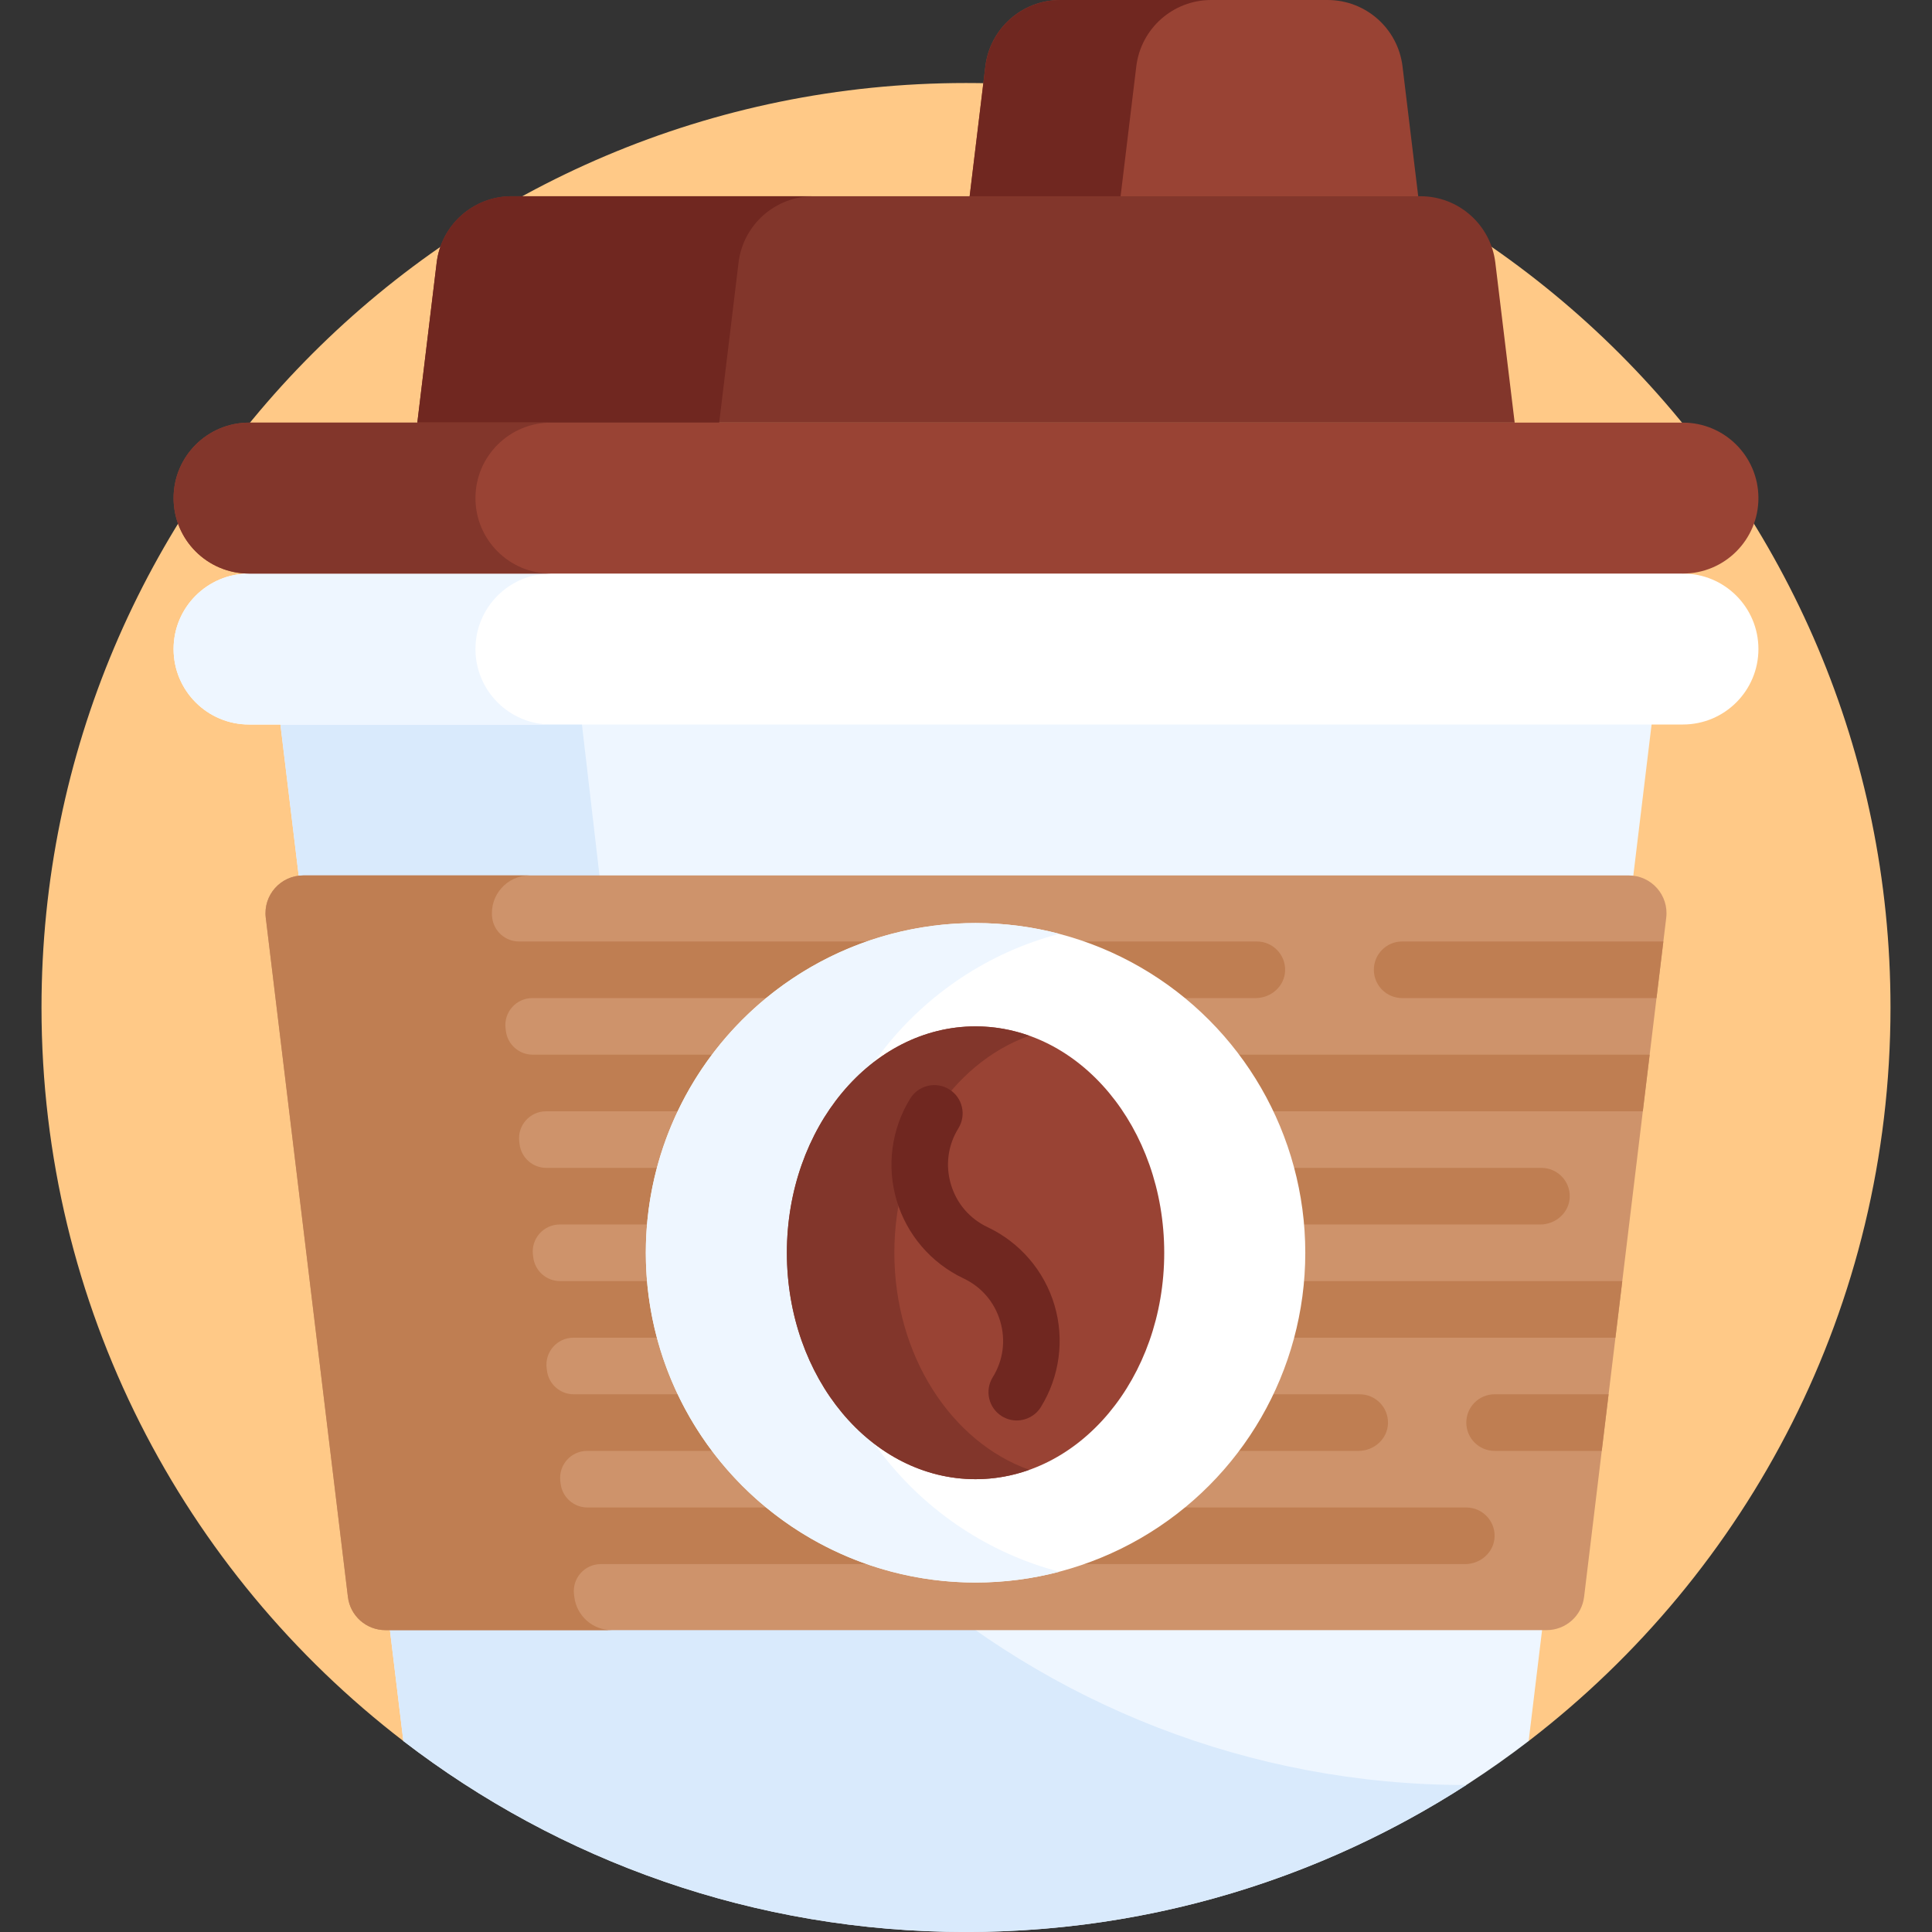 <svg id="Capa_1" enable-background="new 0 0 512 512" height="512" viewBox="0 0 512 512" width="512" xmlns="http://www.w3.org/2000/svg"><rect x="0" y="0" width="512" height="512" fill="#333333" stroke="none"/><g><g><g><g><path d="m106.893 461.396h298.213c58.303-44.787 95.894-115.196 95.894-194.396 0-135.31-109.69-245-245-245s-245 109.69-245 245c0 79.2 37.591 149.609 95.893 194.396z" fill="#ffc987"/></g></g></g><g><g><g><path d="m106.893 461.396c41.304 31.729 92.997 50.604 149.107 50.604s107.803-18.875 149.107-50.604l35-289.396h-368.213z" fill="#eef6ff"/></g></g></g><g><g><g><path d="m106.893 461.396c41.304 31.729 92.997 50.604 149.107 50.604 48.857 0 94.369-14.306 132.588-38.95h-.029c-114.958 0-211.678-86.128-224.954-200.316l-11.711-100.734h-80z" fill="#d9eafc"/></g></g></g><g><g><g><path d="m376.811 60-5.128-42.401c-1.215-10.044-9.739-17.599-19.856-17.599h-70.844c-10.117 0-18.641 7.555-19.855 17.599l-5.128 42.401z" fill="#994334"/></g></g></g><g><g><g><path d="m320.983 0h-40c-10.117 0-18.641 7.555-19.855 17.599l-5.128 42.401h40l5.128-42.401c1.215-10.044 9.738-17.599 19.855-17.599z" fill="#702720"/></g></g></g><g><g><g><g><path d="m401.405 112-5.128-42.401c-1.214-10.044-9.738-17.599-19.855-17.599h-240.844c-10.117 0-18.641 7.555-19.855 17.599l-5.128 42.401z" fill="#82362b"/></g></g></g><g><g><g><path d="m215.578 52h-80c-10.117 0-18.641 7.555-19.855 17.599l-5.128 42.401h80l5.128-42.401c1.214-10.044 9.738-17.599 19.855-17.599z" fill="#702720"/></g></g></g></g><g><g><g><path d="m446 192h-380c-11.046 0-20-8.954-20-20 0-11.046 8.954-20 20-20l190-20 190 20c11.046 0 20 8.954 20 20 0 11.046-8.954 20-20 20z" fill="#fff"/></g></g></g><g><g><g><path d="m126 172c0-11.046 8.954-20 20-20v-8.421l-80 8.421c-11.046 0-20 8.954-20 20s8.954 20 20 20h80c-11.046 0-20-8.954-20-20z" fill="#eef6ff"/></g></g></g><g><g><g><path d="m446 152h-380c-11.046 0-20-8.954-20-20 0-11.046 8.954-20 20-20h380c11.046 0 20 8.954 20 20 0 11.046-8.954 20-20 20z" fill="#994334"/></g></g></g><g><g><g><path d="m126 132c0-11.046 8.954-20 20-20h-80c-11.046 0-20 8.954-20 20s8.954 20 20 20h80c-11.046 0-20-8.954-20-20z" fill="#82362b"/></g></g></g><g><g><g><path d="m419.799 423.201 21.769-180c.72-5.956-3.929-11.201-9.928-11.201h-351.281c-5.999 0-10.648 5.245-9.928 11.201l21.769 180c.607 5.022 4.869 8.799 9.928 8.799h307.742c5.06 0 9.321-3.777 9.929-8.799z" fill="#ce936b"/></g></g></g><g><g><g><path d="m440.806 249.5h-69.221c-4.142 0-7.5 3.358-7.5 7.5s3.358 7.5 7.5 7.5h67.407z" fill="#bf7e52"/></g></g></g><g><g><g><path d="m426.293 369.5h-30.206c-4.142 0-7.5 3.358-7.5 7.5s3.358 7.5 7.5 7.5h28.391z" fill="#bf7e52"/></g></g></g><g><g><g><path d="m435.364 294.5 1.814-15h-296.011c-3.621 0-6.672-2.704-7.107-6.299l-.083-.682c-.516-4.263 2.813-8.018 7.107-8.018h191.676c4.107 0 7.688-3.164 7.811-7.269.128-4.247-3.278-7.731-7.497-7.731h-195.535c-3.621 0-6.672-2.704-7.107-6.299-.72-5.956 3.929-11.201 9.928-11.201h-60c-5.999 0-10.648 5.245-9.928 11.201l21.769 180c.607 5.022 4.869 8.799 9.928 8.799h60c-5.058 0-9.32-3.777-9.928-8.799l-.083-.682c-.516-4.263 2.813-8.018 7.107-8.018h229.048c4.107 0 7.688-3.164 7.811-7.269.128-4.247-3.278-7.731-7.497-7.731h-232.907c-3.621 0-6.672-2.704-7.107-6.299l-.083-.682c-.516-4.263 2.813-8.018 7.107-8.018h204.423c4.107 0 7.688-3.164 7.811-7.269.128-4.247-3.278-7.731-7.497-7.731h-208.282c-3.621 0-6.672-2.704-7.107-6.299l-.083-.682c-.516-4.263 2.813-8.018 7.107-8.018h276.138l1.814-15h-281.497c-3.621 0-6.672-2.704-7.107-6.299l-.083-.682c-.516-4.263 2.813-8.018 7.107-8.018h259.845c4.107 0 7.688-3.164 7.811-7.269.128-4.247-3.278-7.731-7.497-7.731h-263.705c-3.621 0-6.672-2.704-7.107-6.299l-.083-.682c-.516-4.263 2.813-8.018 7.107-8.018h290.652z" fill="#bf7e52"/></g></g></g><g><g><g><circle cx="258.532" cy="332" fill="#fff" r="87.383"/></g></g></g><g><g><g><path d="m215.578 332c0-40.583 27.668-74.702 65.169-84.53-7.094-1.859-14.538-2.853-22.214-2.853-48.26 0-87.383 39.123-87.383 87.383s39.123 87.383 87.383 87.383c7.677 0 15.121-.994 22.214-2.853-37.501-9.828-65.169-43.947-65.169-84.53z" fill="#eef6ff"/></g></g></g><g><g><g><ellipse cx="258.532" cy="332" fill="#994334" rx="50" ry="60"/></g></g></g><g><g><g><path d="m237.012 332c0-27.198 15.086-50.156 35.76-57.517-4.514-1.607-9.291-2.483-14.24-2.483-27.614 0-50 26.863-50 60s22.386 60 50 60c4.949 0 9.726-.876 14.24-2.483-20.674-7.361-35.76-30.319-35.76-57.517z" fill="#82362b"/></g></g></g><g><g><g><path d="m269.452 376.44c-1.346 0-2.708-.362-3.938-1.122-3.523-2.179-4.613-6.801-2.434-10.324 2.782-4.499 3.488-9.769 1.988-14.841s-4.96-9.111-9.742-11.372c-8.569-4.052-15.026-11.588-17.714-20.678-2.688-9.089-1.371-18.926 3.616-26.987 2.178-3.522 6.802-4.611 10.324-2.433 3.523 2.179 4.612 6.801 2.433 10.324-2.783 4.499-3.489 9.77-1.988 14.842 1.5 5.072 4.96 9.111 9.742 11.372 8.569 4.052 15.025 11.588 17.714 20.678 2.688 9.089 1.372 18.925-3.614 26.986-1.42 2.293-3.874 3.555-6.387 3.555z" fill="#702720"/></g></g></g></g></svg>
